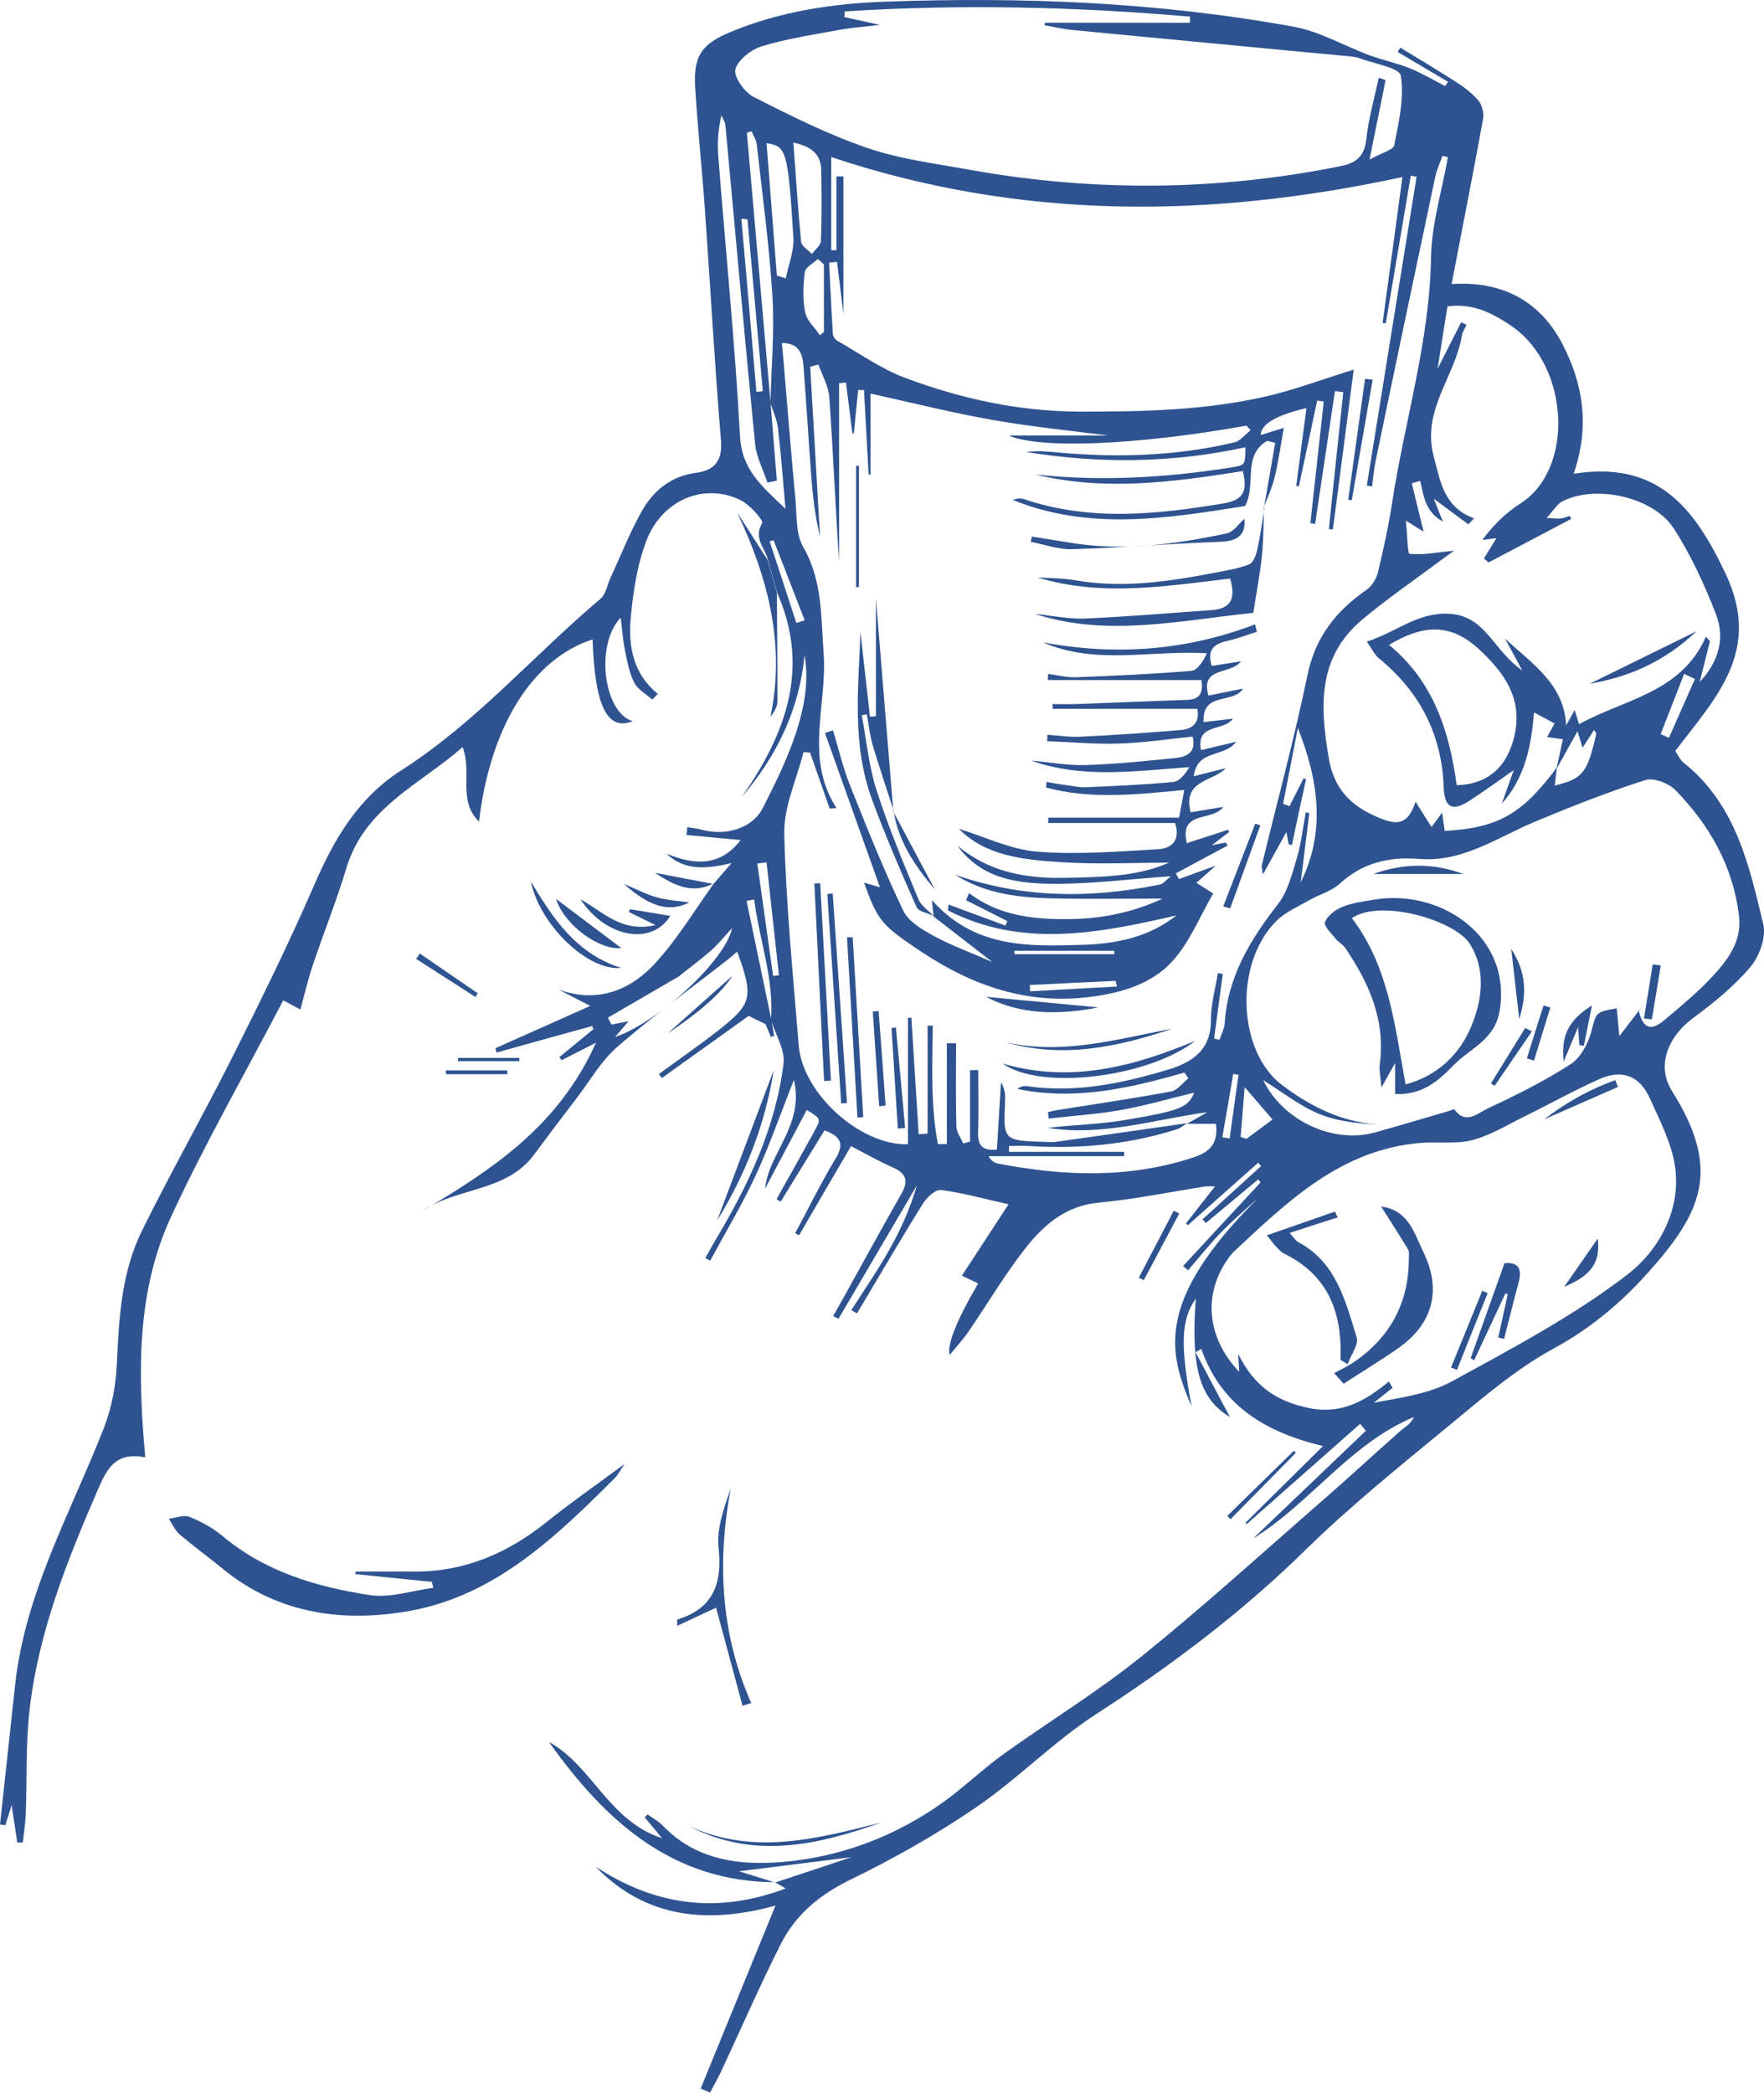<?xml version="1.0" encoding="UTF-8"?>
<svg width="1183.974px" height="1403.964px" viewBox="0 0 1183.974 1403.964" version="1.1" xmlns="http://www.w3.org/2000/svg" xmlns:xlink="http://www.w3.org/1999/xlink">
    <title>Matrosen_illustration-03</title>
    <g id="Page-1" stroke="none" stroke-width="1" fill="none" fill-rule="evenodd">
        <g id="Matrosen_illustration-03" fill="#2E5390" fill-rule="nonzero">
            <path d="M521,1262.764 C451.2,1262.764 406.2,1221.664 368.5,1168.764 C397.4,1184.464 408.5,1221.664 444.4,1233.264 C439.4,1227.264 436.1,1223.364 432.8,1219.364 C433.4,1218.664 434,1217.964 434.6,1217.264 C438.2,1219.864 442.2,1221.964 445.2,1225.164 C465.3,1245.964 491.3,1250.964 518,1249.664 C560.5,1247.564 600.5,1232.764 634.2,1208.264 C647.6,1198.564 660.5,1186.064 674.6,1176.064 C705,1154.364 737,1134.764 766.1,1111.364 C807.8,1077.764 847.6,1041.564 888,1006.364 C905.4,991.264 922.3,975.564 939.5,960.364 C942.9,957.364 947.1,955.264 949,950.664 C905.8,968.764 879.8,1008.264 841.1,1032.164 C866.3,1008.064 891.6,983.964 916.8,959.864 C915.5,958.364 914.2,956.764 912.9,955.264 C887.5,977.664 862.1,1000.164 836.7,1022.564 C836.5,1022.264 836.2,1021.964 836,1021.564 C852.5,1005.264 869,988.964 888,970.164 C847.3,960.464 819.2,941.664 806.3,904.964 C805,905.664 803.7,906.464 802.4,907.164 C810.6,922.664 818.9,938.164 825.5,950.664 C805.6,938.764 799.1,918.564 802.6,871.264 C792.7,885.164 792,902.264 799.8,943.664 C784.5,907.864 774.5,873.264 844.4,803.764 C836.2,811.264 827.7,818.464 820,826.364 C812,834.564 804.9,843.564 797.4,852.264 C796.3,851.264 795.2,850.364 794.1,849.364 C811.4,830.664 828.7,811.964 846.1,793.264 C845.6,792.564 845,791.964 844.5,791.264 C832.8,801.064 821.1,810.764 809.3,820.564 C808.6,819.764 807.8,818.864 807.1,818.064 C820.2,806.164 833.3,794.264 846.4,782.364 C845.8,781.564 845.2,780.864 844.5,780.064 C828.8,794.064 813,807.964 797.3,821.964 C796.9,821.564 796.4,821.164 796,820.764 C802.1,813.064 808.1,805.364 815.5,795.964 C812.3,795.964 810.8,795.764 809.3,795.964 C785.3,799.664 761.4,804.664 737.3,806.864 C716.1,808.864 701.5,820.964 689.6,835.764 C675,853.964 663.1,874.364 649.9,893.564 C646.4,898.664 642.1,903.264 637.4,909.064 C635.533,902.13 641.9,886.13 656.5,861.064 C653.2,859.464 650,857.964 645.6,855.864 C655.6,840.664 665.7,825.064 676.9,807.964 C661,804.364 646.5,800.364 631.7,798.364 C628,797.864 622.1,803.264 619.5,807.464 C604.3,831.764 589.9,856.564 575.2,881.164 C573.9,880.464 572.7,879.664 571.4,878.964 C579.8,865.764 588.7,852.964 596.4,839.364 C604.3,825.464 610.9,810.964 615.4,795.264 C597.9,825.064 580.3,854.964 562.8,884.764 C561.6,884.164 560.4,883.564 559.2,882.964 C561.2,879.464 563.2,875.864 565.2,872.364 C578.5,848.464 591.5,824.464 605.1,800.764 C610.2,791.864 607.8,786.964 598.9,783.064 C589.8,779.064 581.1,774.064 571.2,768.964 C559.3,789.264 547.8,808.964 536.3,828.764 C535.4,828.264 534.6,827.864 533.7,827.364 C542.7,810.664 551,793.564 560.8,777.364 C566.5,767.964 565,762.564 553.4,758.364 C543.8,773.964 533.9,790.064 524,806.164 C523.1,805.664 522.1,805.164 521.2,804.564 C529.7,789.364 538.2,774.264 546.6,758.964 C551.2,750.564 551.1,750.564 541.5,744.664 C532.2,762.264 522.8,779.864 513.5,797.464 C516,773.164 539.9,755.264 532.9,724.464 C523.4,748.364 516.3,769.064 507.1,788.864 C498,808.364 486.9,826.864 476.7,845.764 C475.6,845.164 474.5,844.664 473.4,844.064 C475.7,840.064 477.8,835.964 480.2,831.964 C502.3,795.064 520.6,756.564 525.9,713.464 C527,704.264 520.5,694.064 517.5,684.264 C519.5,656.264 509.6,630.464 506.2,603.464 C504.5,603.764 502.8,604.064 501.1,604.464 C506.6,630.964 512.2,657.564 517.7,684.064 C518.3,687.664 519,691.364 519.6,694.964 C518.9,695.164 518.2,695.464 517.4,695.664 C515.7,691.664 514.1,687.764 513.8,687.064 C508.5,684.564 505.5,683.064 502.5,681.564 C483.4,695.264 463.8,709.264 444.2,723.264 C443.6,722.364 442.9,721.464 442.3,720.564 C455.6,710.764 469.3,701.364 482.3,691.164 C504.9,673.464 505.9,668.864 494.8,638.464 C491.7,641.064 489,643.464 486.2,645.564 C462.1,664.364 437.3,682.364 414.3,702.364 C403.5,711.764 396,725.064 387.1,736.664 C377.5,749.164 368,761.764 358.6,774.464 C339.8,799.964 306.9,796.364 283.5,812.464 C330.2,784.764 374.9,755.664 400,699.564 C389.9,704.664 383.4,707.964 377,711.264 C376.5,710.564 375.9,709.964 375.4,709.264 C383,702.964 390.7,696.664 398.3,690.464 C398,689.764 397.7,689.064 397.5,688.364 C376.1,694.264 354.7,700.164 333.3,706.164 C333,705.164 332.8,704.164 332.5,703.264 C352.5,694.364 372.6,685.364 396.2,674.864 C386.8,670.064 380.8,666.964 374.8,663.864 C399.7,672.964 421.6,665.264 438.4,647.664 C454,631.264 465.8,611.164 479.2,592.664 L479,592.964 C482.2,589.164 485.5,585.464 491,579.064 C473.3,583.164 459.5,584.164 447.4,572.764 C466.3,580.564 483.5,581.364 497.1,563.564 C485,562.464 472.9,561.364 460.8,560.164 C461,558.464 461.1,556.664 461.3,554.964 C464.4,555.464 467.6,555.764 470.7,556.564 C486.6,561.064 504.8,556.164 512,542.064 C527.1,512.364 546.2,473.764 540,439.664 C536.5,475.864 521.6,506.964 497.9,534.664 C527.4,492.464 544,448.264 521.6,397.664 C519.5,390.364 517.4,382.964 515.4,375.664 C513.7,367.664 505.3,361.164 511.6,350.964 C512.6,349.264 503.4,338.664 497.1,335.564 C473,323.664 444.5,335.064 433.9,362.664 C427.6,379.064 424.9,397.364 423.3,415.064 C421.6,433.864 425.2,452.264 441.5,465.564 C440.3,466.864 439.1,468.064 437.8,469.364 C433.6,465.564 428,462.564 425.7,457.964 C422.3,451.264 420.9,443.464 419.4,435.964 C418,429.164 417.6,422.264 416.6,414.364 C399.1,432.764 405.3,478.364 424.7,483.864 C407.5,490.564 399.3,473.764 397.7,428.964 C357.5,442.064 329.1,486.964 321.5,551.264 C306.9,536.664 317.2,518.864 310.5,501.264 C281.6,526.564 244.8,541.664 232.5,582.364 C225.9,604.264 217.3,625.664 210,647.364 C206.8,656.764 204.6,666.464 201.6,677.264 C198.6,675.664 195.3,673.864 190.1,671.164 C164.8,719.564 137.6,767.064 114.7,816.564 C91.4,867.064 92.5,921.864 97.5,977.764 C78,973.964 72.1,984.664 66.1,998.464 C45.2,1046.564 25.7,1095.064 19.8,1147.564 C17.2,1170.364 18.2,1193.564 17.3,1216.564 C17.1,1223.064 16,1229.564 15.3,1236.064 C14.1,1236.064 12.9,1236.064 11.6,1236.164 C10.4,1228.064 9.1,1219.964 7.8,1211.064 C6.3,1215.964 4.9,1220.264 3.6,1224.564 C2.4,1224.364 1.2,1224.164 1.13686838e-13,1224.064 C3.4,1192.664 6.8,1161.264 10.2,1129.964 C17,1068.164 47.6,1014.564 69.7,958.064 C75.1,944.264 77.9,928.764 78.5,913.964 C79.8,883.564 81.7,853.164 95.3,825.664 C114.6,786.564 136.1,748.664 155.7,709.764 C175,671.264 194.1,632.564 211.2,593.064 C224.5,562.464 240.5,535.264 269.4,516.764 C319.4,484.864 358.2,439.564 403.1,401.664 C406.7,398.664 407.5,392.464 409.7,387.764 C416.7,372.664 422.8,356.964 431,342.564 C438.8,328.864 450.6,319.364 467.4,317.164 C479.3,315.564 485.1,309.364 483.9,295.464 C479.6,243.364 476.7,191.164 473,138.964 C471.1,112.164 468.2,85.464 466.6,58.764 C465.3,37.464 470.9,29.464 490.6,21.364 C523.4,7.764 558.1,2.464 593.2,1.164 C685.5,-2.236 777.5,1.364 868.5,17.964 C885.9,21.164 902.2,30.764 919.1,37.064 C928.1,40.364 937.6,42.264 946.4,45.864 C954.5,49.164 962.2,53.764 970,57.764 C970.6,56.764 971.3,55.764 971.9,54.864 C960.6,48.164 949.3,41.564 938.1,34.864 C938.7,33.864 939.3,32.964 939.9,31.964 C952.5,39.664 965.3,47.264 977.7,55.264 C983.1,58.764 988.5,62.864 992.5,67.764 C994.9,70.764 996.1,76.064 995.4,79.964 C988.8,116.264 981.6,152.364 974.3,190.564 C1008.1,188.364 1033.5,201.764 1048.6,230.664 C1062.5,257.264 1067.3,285.864 1056.2,317.864 C1112.6,308.864 1137.4,340.664 1158.4,385.364 C1182.8,437.264 1151.2,468.464 1124.4,503.864 C1126.2,506.464 1127.6,509.764 1130.1,511.764 C1164.9,539.464 1174,580.264 1183.5,620.164 C1185.5,628.664 1180.9,641.564 1174.9,648.664 C1164,661.564 1150.4,672.664 1136.7,682.764 C1118.9,695.864 1111.8,715.364 1122.2,731.964 C1155.5,784.864 1142.5,813.264 1105.8,854.164 C1087.7,874.364 1067.1,891.564 1042.4,904.964 C1017.2,918.664 994.8,938.164 972.4,956.564 C939.5,983.664 906.1,1010.564 875.7,1040.364 C832.9,1082.264 785.8,1117.664 735.6,1150.064 C707.2,1168.464 683.1,1193.464 655.1,1212.564 C628.3,1230.864 599.8,1246.964 570.6,1261.164 C550.1,1271.164 534.1,1284.464 524.1,1304.164 C510.1,1331.864 497.7,1360.464 484.5,1388.664 C482.1,1393.864 479.2,1398.864 476.6,1403.964 C474.5,1403.064 472.4,1402.064 470.3,1401.164 C486.8,1360.864 503.3,1320.564 520.5,1278.464 C476.3,1290.564 434.2,1287.864 399.8,1252.364 C439.4,1278.364 481.1,1284.364 527.4,1266.964 C524.1,1265.064 522.3,1264.064 520.4,1262.964 C536.1,1257.764 551.9,1252.464 571.6,1245.964 C543.1,1249.564 518.9,1252.564 496,1255.464 C503.2,1257.664 512.1,1260.464 520.9,1263.164 L521,1262.764 Z M421.8,685.264 C418.9,688.664 416,692.064 412.8,695.764 C440.8,686.364 486.5,645.164 491.4,622.664 C485.4,629.064 481.7,633.864 477.2,637.764 C470.2,643.864 462.7,649.364 455.5,655.164 C439.7,664.364 423.9,673.564 408,682.764 C408.8,684.264 409.6,685.864 410.4,687.364 C414.2,686.664 418,685.864 421.8,685.164 L421.8,685.264 Z M517.1,270.264 C517.7,246.164 519.9,222.064 518.4,198.064 C516.3,164.264 511.7,130.564 507.9,96.864 C507.6,93.864 505.6,90.964 504.5,88.064 C503.4,88.364 502.4,88.664 501.3,89.064 C506.6,149.464 511.9,209.864 517.2,270.264 C518.6,287.664 520,305.064 521.4,322.464 C519.3,322.864 517.2,323.364 515.1,323.764 C512.2,315.064 507.6,306.464 506.8,297.564 C499.8,226.464 493.5,155.264 486.9,84.164 C486.7,81.864 485.1,79.564 484.2,77.364 C482,86.864 481.4,95.964 482.1,104.964 C487,167.564 493.3,230.164 496.7,292.864 C498,315.864 512.3,326.964 527.2,341.364 C525.5,321.964 524.2,304.364 522.1,286.864 C521.4,281.264 518.8,275.864 517.1,270.364 L517.1,270.264 Z M1044.6,516.064 C1046,509.564 1047.4,503.164 1049,495.964 C1044.9,495.364 1041.6,494.964 1038.4,494.464 C1040.2,491.164 1041.7,488.464 1043.4,485.364 C1038.6,482.764 1034.7,480.664 1029.6,477.964 C1027.8,500.864 1023.4,521.964 1008,539.164 C1010.5,532.164 1013,525.164 1016,516.664 C1004.7,524.564 995.5,531.264 985.9,537.464 C974.8,544.664 969.5,541.664 969,528.364 C967.8,492.864 953,464.164 925.6,441.764 C922.6,439.264 920.8,435.364 917.4,430.464 C937.3,424.064 951.4,410.664 972.6,411.764 C997.1,412.964 1002.2,436.464 1021.7,449.764 C1016.5,440.064 1013.3,434.264 1010.1,428.364 C1027.9,445.064 1049.8,458.664 1051.2,486.664 C1052.9,483.564 1054.6,480.464 1056.9,476.364 C1058.1,480.364 1058.8,482.564 1059.8,485.864 C1090.4,468.964 1128.3,464.964 1145,427.164 C1145.9,428.164 1146.8,429.164 1147.7,430.164 C1145.4,439.264 1143.1,448.464 1140.8,457.564 C1153.4,444.264 1158,428.364 1151.8,412.264 C1144.1,392.364 1135,372.564 1123.5,354.664 C1109.6,333.064 1070.3,324.864 1048.3,336.564 C1045,338.364 1042.9,342.264 1038.1,347.464 C1043.9,347.764 1045.7,348.064 1047.4,347.864 C1049.6,347.564 1051.6,346.764 1053.7,346.164 C1054,346.864 1054.2,347.464 1054.5,348.164 C1036,357.864 1017.5,367.664 999.1,377.364 C998.1,376.464 997,375.564 996,374.664 C998.9,369.964 1001.9,365.164 1004.4,361.064 C1002.3,361.364 998.6,361.764 994.9,362.264 C1002.4,352.164 1010.8,343.964 1020.4,337.864 C1057,314.664 1053.5,245.264 1014.4,218.664 C1001.5,209.864 988.3,203.264 971.5,205.564 C969.4,218.764 967.4,231.564 964.9,247.364 C971.2,234.964 975.9,225.664 980.7,216.264 C981.9,216.764 983.1,217.364 984.3,217.864 C983.3,220.264 981.6,222.564 981.2,225.064 C976.8,252.464 954,275.064 962.3,306.264 C966.9,323.564 969.2,340.364 989.4,347.764 C988.1,349.064 986.8,350.464 985.5,351.764 C977.9,346.164 970.3,340.564 962.4,334.664 C964.4,339.864 966.4,344.864 968.4,349.864 C962.8,346.864 959.4,342.564 957.3,337.764 C955.2,333.064 954.5,327.664 953.2,322.664 C951.3,323.164 949.5,323.664 947.6,324.264 C950.2,335.164 952.9,346.064 955.5,356.664 C952.9,355.064 949.6,353.064 943.6,349.264 C944.6,358.864 944.7,371.364 946.1,371.564 C954.9,372.464 964.1,370.664 976,369.464 C970.8,373.164 967.6,375.464 964.4,377.864 C947.5,390.464 930.1,402.364 914,415.964 C884.2,441.164 886,473.864 891.8,508.464 C895.4,530.064 907.6,541.364 925.9,548.764 C935,552.464 944.6,555.564 950.1,537.864 C954.9,545.464 957.8,550.164 960.8,554.864 C962.3,552.764 964.4,549.964 967.9,545.264 C968.7,550.864 969.2,554.164 969.7,557.464 C1005.6,555.464 1021.7,546.164 1045,514.864 C1044.5,518.764 1044,522.564 1043.5,527.064 C1062.5,522.364 1065.4,518.564 1071.4,492.364 C1071.5,491.864 1070.7,491.064 1069.9,489.764 C1067,494.164 1064.8,497.664 1062.2,501.664 C1061.1,498.164 1060.4,495.664 1058.8,490.564 C1053.3,500.464 1049,508.164 1044.7,515.964 L1044.6,516.064 Z M796.8,753.564 C794.5,754.964 792.3,756.864 789.8,757.664 C757.4,767.964 724.2,770.964 690.4,768.864 C686,768.564 681.6,768.864 677.2,768.864 C677.2,770.164 677.2,771.464 677.2,772.764 L754.5,772.764 C754.5,773.764 754.5,774.664 754.5,775.664 L663.5,775.664 C665.3,778.664 667.3,780.164 669.5,780.564 C713.8,789.164 757.8,790.864 801.5,776.364 C813.2,772.464 817.7,765.964 816.1,753.964 C809.5,753.964 803.1,753.964 796.6,753.964 C801.2,751.364 805.8,748.764 810.4,746.164 C774.3,751.064 739.8,762.564 703.3,756.664 C720.3,754.664 737.5,754.364 754.3,751.564 C793,745.064 797.3,742.964 801.5,733.064 C784.2,737.264 768.3,741.864 752.1,744.764 C736.2,747.564 720,748.564 703.9,750.464 C703.7,748.964 703.6,747.464 703.4,746.064 C705.5,745.664 707.6,745.164 709.7,744.764 C735.2,740.664 760.7,736.964 786,732.264 C790.3,731.464 793.8,726.564 797.6,723.464 C796.7,722.164 795.9,720.864 795,719.564 C758.2,730.164 721.2,738.564 682.9,730.564 C685.1,728.664 687.4,728.464 689.7,728.764 C721.8,733.364 752.7,726.964 783.2,717.864 C800.5,712.764 813,704.464 812.8,683.664 C812.8,673.464 815.8,663.164 817.4,652.864 C818.5,653.064 819.6,653.264 820.7,653.464 C818.8,667.864 816.8,682.264 814.9,696.764 C816.1,697.064 817.3,697.364 818.5,697.564 C819.7,693.864 821.8,690.264 822,686.464 C824,655.364 839.1,630.564 857.7,606.664 C864.4,598.164 867.2,586.264 870.5,575.464 C873.4,565.664 874.5,555.264 876.4,545.064 C877.2,545.164 878,545.364 878.8,545.464 C876.9,560.964 874.9,576.564 873,592.064 C890,557.564 884.9,523.564 871.1,488.364 C867.6,506.264 864.4,522.764 861.2,539.264 C862.6,539.764 864.1,540.364 865.5,540.864 C868.6,534.664 871.8,528.464 874.9,522.264 C875.5,522.364 876,522.564 876.6,522.664 C873.4,537.464 870.2,552.164 867.1,566.964 C866.4,566.764 865.7,566.564 865,566.464 C864.5,564.064 864.1,561.664 863.4,558.264 C858,568.064 853.3,576.564 847.6,586.764 C847.2,583.264 846.6,581.764 846.9,580.564 C857.2,537.964 868.7,495.664 877.6,452.764 C882.9,427.164 896.9,409.764 917.4,395.564 C920.9,393.164 923.7,388.364 924.8,384.164 C928.5,368.864 931.9,353.364 934.3,337.764 C942.7,282.664 959.6,228.964 960.5,172.464 C960.9,150.064 967.9,127.764 971.8,105.464 C970.6,105.164 969.4,104.864 968.2,104.564 C966.5,109.264 964.3,113.864 963.3,118.764 C949.8,182.464 936.4,246.064 923.2,309.764 C922.1,315.164 921.7,320.764 920.9,326.364 C919.7,326.164 918.5,325.964 917.4,325.764 C928.5,256.664 939.7,187.664 950.8,118.564 C949.5,118.364 948.2,118.064 946.9,117.864 C941.3,150.864 935.7,183.964 930.1,216.964 C929.4,216.864 928.7,216.764 928,216.564 C932.3,184.664 936.7,152.664 941.3,118.764 C810.6,147.064 683.6,147.364 557.9,105.364 L557.9,167.864 C559.1,167.864 560.2,167.864 561.4,167.864 L561.4,118.364 C563,118.364 564.6,118.364 566.1,118.364 L566.1,210.664 C564.9,200.864 563.4,188.264 561.8,175.664 C560,175.864 558.3,175.964 556.5,176.164 C557.3,192.064 558,207.964 559,223.864 C559.1,225.564 560.4,227.764 561.9,228.564 C577,237.164 591.4,247.464 607.4,253.464 C645.2,267.564 683.7,276.064 725.1,276.164 C767.1,276.164 808.5,275.364 849.3,266.064 C868.6,261.664 887.3,254.564 908.6,247.964 C903.7,285.464 899.2,320.364 894.6,355.164 C893.7,355.164 892.8,354.964 891.9,354.964 C895.1,324.364 898.3,293.764 901.6,263.064 C899.7,262.864 897.9,262.664 896,262.364 C891.6,292.064 887.1,321.764 882.7,351.464 C881.6,351.264 880.5,351.164 879.5,350.964 C882.5,323.764 885.5,296.564 888.5,269.364 C887,269.164 885.5,268.964 884.1,268.664 C880,287.864 875.9,307.064 871.8,326.264 C871.2,326.164 870.6,326.064 870,325.964 C872.3,308.864 874.5,291.664 876.9,273.764 C856.5,278.564 846.267,284.597 846.2,291.864 C851.1,290.364 855.8,288.864 861.7,287.064 C859.5,299.164 858,310.064 855.4,320.664 C853.7,327.564 850.6,334.064 848.1,340.764 L848.3,340.964 C850.8,326.364 853.4,311.664 855.9,297.064 C854.1,296.664 852.4,296.164 850.6,295.764 C833.6,305.364 843.4,325.564 835.7,339.464 C783.7,347.764 731.4,356.264 679.9,335.464 C682.6,334.264 685.4,334.164 687.9,335.064 C732.2,349.864 776.8,345.164 821.6,337.664 C835.9,335.264 836.9,328.164 834.2,316.064 C787.4,323.464 741.3,329.664 695,318.364 C738.7,323.064 782.1,320.564 825.4,313.764 C835.7,312.164 835.8,312.564 835.9,300.064 C786.8,310.764 737.8,311.164 688.8,303.264 C695.9,302.264 702.9,302.864 709.9,303.564 C749.8,307.164 789.5,306.064 828.6,296.764 C832.6,295.764 835.8,291.464 839.4,288.664 C838.5,287.664 837.6,286.564 836.7,285.564 C762.2,298.864 697.1,301.264 677,292.164 L743.9,292.164 C721.4,289.264 693.7,286.564 666.4,281.764 C639.3,277.064 612.6,270.264 584.3,264.064 L584.3,318.364 C583.9,318.364 583.4,318.364 583,318.364 C582,299.464 580.9,280.564 579.9,261.664 C578.6,261.664 577.3,261.664 576,261.664 C575,271.364 574,281.064 573.1,290.864 C572.8,290.864 572.4,290.664 572.1,290.564 C570.7,279.264 569.2,267.964 567.8,256.664 C566.3,256.764 564.7,256.964 563.2,257.064 L563.2,376.864 C560.7,340.064 559.2,303.164 556.6,266.364 C556.1,258.964 551.8,251.764 549.3,244.564 C547.5,245.064 545.7,245.564 543.8,246.064 C546,284.064 548.2,322.064 550.4,360.064 C547.1,346.564 545.5,332.864 544.5,319.264 C542.6,294.464 541.2,269.564 539.2,244.764 C538.6,236.864 535.7,230.064 524.8,230.064 C525.2,234.564 525.5,238.364 525.9,242.164 C528.5,272.764 530.9,303.364 533.8,333.964 C534.9,345.164 533.9,358.064 539.2,367.164 C552.2,389.764 551,414.464 552.8,438.364 C555.4,472.864 539.7,508.264 561.4,542.064 C559.9,542.264 558.4,542.464 556.9,542.564 C552.5,529.964 548.1,517.464 543.7,504.864 C542.2,504.864 540.8,504.664 539.3,504.564 C534.7,522.864 526,541.264 526.4,559.364 C527.5,606.764 532.3,654.164 536.1,701.464 C538.7,733.864 577.8,768.764 609.4,767.664 L609.4,682.864 C610.2,682.864 610.9,682.764 611.7,682.664 C613.3,708.764 615,734.864 616.6,760.964 C618.6,760.864 620.6,760.664 622.6,760.564 L622.6,688.164 C623.8,688.164 624.9,688.164 626.1,688.064 C625.8,714.664 624.5,741.464 629.5,767.564 C631.5,767.564 633.5,767.564 635.5,767.564 L635.5,699.964 C637.6,699.964 639.6,699.964 641.7,699.964 C641.7,718.564 641.4,737.164 641.9,755.764 C641.9,759.564 644.9,763.364 646.5,767.164 C648,766.764 649.6,766.264 651.1,765.864 L651.1,717.964 C652.9,717.964 654.8,717.964 656.6,717.864 C656.6,731.864 656.9,745.764 656.5,759.764 C656.2,768.364 659.3,772.264 669.1,771.264 C670,756.264 670.9,741.264 671.9,726.164 C674.6,730.564 674.8,734.764 674.6,738.964 C673.4,765.064 673.5,765.164 700.1,766.064 C703,766.064 705.9,766.464 708.7,766.064 C738.1,761.964 767.4,757.764 796.7,753.564 L796.8,753.564 Z M925.3,52.164 C926.9,52.664 928.4,53.264 930,53.764 C926.7,70.164 923.4,86.464 919.2,107.064 C927.7,102.364 935.2,100.564 935.8,97.464 C938.8,82.064 942.6,65.764 940.2,50.764 C939.3,45.364 921.8,42.664 911.8,38.864 C910.5,38.364 909,38.164 907.6,37.964 C845.1,32.064 782.6,26.164 720.2,20.164 C713.8,19.564 707.5,18.064 701.1,16.964 C701.1,16.364 701.3,15.764 701.4,15.264 L798.7,15.264 C798.7,13.864 798.7,12.464 798.7,11.164 C721.5,4.464 644.3,2.664 567,7.664 C567,8.964 566.8,10.264 566.7,11.464 C573.5,12.964 580.3,14.464 590.6,16.664 C579.3,18.064 571.2,18.564 563.3,20.064 C546,23.264 528.4,25.864 511.6,30.964 C504.3,33.164 495.4,39.964 493.6,46.464 C492.2,51.264 499.6,61.864 505.7,64.964 C530.7,77.664 556,90.364 582.4,99.364 C604.4,106.864 628.1,109.764 651.1,113.964 C734.1,128.764 817,128.164 899.8,111.464 C910.8,109.264 915.9,104.464 917.1,92.964 C918.6,79.264 922.5,65.764 925.4,52.264 L925.3,52.164 Z M1101.5,676.564 C1098.7,678.564 1099.1,678.264 1099.5,678.064 C1099.6,678.064 1100.1,678.564 1100.1,678.964 C1103.1,690.164 1108.1,691.964 1117.4,684.164 C1128.4,674.864 1139.6,665.664 1149.3,655.164 C1159.7,643.964 1169.2,631.664 1167.2,614.464 C1163.2,581.164 1147.5,553.664 1124.6,530.164 C1120,525.464 1109.9,521.564 1104.3,523.364 C1079.3,531.364 1054.7,541.064 1030.5,551.164 C1005.1,561.764 981.8,578.664 952.4,576.264 C932.3,574.664 914.6,578.764 899.2,592.864 C893.8,597.864 885.8,599.964 879.1,603.764 C871.4,608.164 862.8,611.764 856.7,617.864 C827.8,646.864 831,705.764 860.5,727.964 C881.2,743.564 902.9,753.764 928.9,754.664 C914,753.964 899,752.864 885.7,747.464 C872.2,741.964 860.3,732.364 847.8,724.664 C861.2,751.964 894.8,767.664 923.2,759.664 C940,754.964 956.8,749.964 973.5,745.064 C974.4,744.764 975.9,743.964 976.1,744.164 C983.7,755.064 992.1,746.664 998.5,743.664 C1017.6,734.864 1036.6,725.264 1054.2,713.964 C1060.8,709.664 1065.8,700.364 1068,692.364 C1071.5,679.364 1070.3,679.064 1085.1,676.464 C1085.6,681.364 1086,686.264 1086.9,695.164 C1092.4,687.964 1095.7,683.664 1101.2,676.464 L1101.5,676.564 Z M831.7,920.264 C831.5,916.764 831.4,914.564 831.1,908.364 C842,930.564 857.2,940.064 878,944.564 C900,949.264 916.2,940.064 932.2,926.864 C933,928.264 933.8,929.664 934.7,931.064 C930.5,934.364 926.3,937.764 922.1,941.064 C940.4,937.664 959.2,935.164 974.7,926.664 C1014.9,904.664 1056,882.964 1092.1,855.264 C1112.6,839.564 1128.2,812.964 1124.4,783.664 C1122.3,767.564 1114.2,752.064 1107.4,736.964 C1100.5,721.564 1088.6,717.164 1073.3,724.064 C1056.3,731.664 1040,740.764 1023.3,748.964 C1011.8,754.664 1000.5,761.664 988.3,764.864 C977.3,767.764 965.1,765.864 953.6,766.764 C900,771.164 864.2,806.064 827.8,840.064 C827.1,840.764 826.5,841.464 825.9,842.264 C807.3,866.264 809.1,896.664 831.8,920.464 L831.7,920.264 Z M977.8,526.764 C999.4,526.164 1011.7,513.864 1016.4,493.964 C1022.3,468.864 1009.8,451.164 992,434.964 C972.7,417.364 953.8,419.664 932.3,432.664 C962.1,457.064 972.8,490.564 977.7,526.764 L977.8,526.764 Z M532.5,95.664 C534.2,118.764 535.6,140.564 537.7,162.264 C538,165.164 542.4,167.664 544.9,170.464 C547,167.564 550.9,164.664 551,161.564 C551.6,145.764 551.5,129.964 551.2,114.164 C551,103.464 544.7,98.264 532.5,95.664 L532.5,95.664 Z M521.5,184.864 C523.5,185.464 525.5,186.164 527.4,186.764 C529.2,177.664 533.1,168.364 532.5,159.364 C528.9,100.964 527.8,98.064 514.5,96.064 C516.8,125.864 519.1,155.364 521.4,184.764 L521.5,184.864 Z M553,177.364 C551.6,176.164 550.3,174.964 548.9,173.764 C545.9,176.664 540.6,179.264 540.2,182.464 C539,191.364 538.7,200.764 540.4,209.464 C541.5,215.064 546.9,219.764 550.3,224.964 C551.2,224.264 552.1,223.564 553,222.764 L553,177.264 L553,177.364 Z M501.7,147.164 C500.3,147.064 499,146.864 497.6,146.764 C501,185.464 504.4,224.164 507.7,262.864 C509.1,262.764 510.6,262.664 512,262.464 C508.6,224.064 505.1,185.564 501.7,147.164 Z M518.9,654.764 C520.2,654.564 521.5,654.464 522.8,654.264 C520,629.064 517.3,603.764 514.5,578.564 C512.4,578.864 510.3,579.064 508.3,579.364 C511.8,604.464 515.4,629.664 518.9,654.764 L518.9,654.764 Z M835.4,729.364 C834.3,743.264 833.5,753.064 832.7,762.864 C834,763.264 835.3,763.664 836.6,764.064 C842.2,759.964 847.8,755.764 854.1,751.064 C848.2,744.264 843.3,738.564 835.4,729.364 Z M1137.6,455.564 C1135.2,454.364 1132.8,453.264 1130.4,452.064 C1125.1,465.564 1119.9,479.064 1114.6,492.564 C1116.5,493.364 1118.4,494.164 1120.2,494.964 C1126,481.864 1131.8,468.664 1137.6,455.564 Z M534.5,417.964 C536.4,417.364 538.2,416.764 540.1,416.164 C533.1,398.264 526.2,380.264 519.2,362.364 C518.3,362.664 517.4,362.964 516.6,363.264 C522.6,381.464 528.6,399.764 534.5,417.964 L534.5,417.964 Z M820.4,763.064 C822,763.264 823.6,763.564 825.3,763.764 C827.3,749.564 829.3,735.364 831.3,721.064 C830.1,720.864 828.9,720.664 827.7,720.564 C825.3,734.764 822.9,748.864 820.4,763.064 L820.4,763.064 Z" id="Shape"></path>
            <path d="M289.9,1061.264 C272.7,1059.564 255.6,1057.764 238.4,1056.064 C238.5,1055.464 238.7,1054.964 238.8,1054.364 C251.7,1054.364 264.6,1054.264 277.5,1054.364 C311.7,1054.664 340.9,1042.064 367.2,1020.864 C383.3,1007.964 400.3,996.164 419.1,982.264 C416.1,986.764 414.7,989.564 412.7,991.564 C373.1,1031.164 332.1,1070.564 274.9,1080.764 C230.9,1088.664 186.7,1082.964 149.7,1052.664 C140.1,1044.764 130,1037.464 120.5,1029.364 C117.4,1026.664 115.7,1022.464 113.3,1018.964 C118,1018.364 123.3,1016.164 127.1,1017.664 C135,1020.764 142.8,1025.064 149.3,1030.464 C178,1054.564 212.5,1064.664 248.2,1070.164 C261.9,1072.264 276.6,1067.064 290.9,1065.264 C290.5,1063.964 290.1,1062.564 289.8,1061.264 L289.9,1061.264 Z" id="Path"></path>
            <path d="M498.4,1144.464 C492.5,1122.764 486.7,1101.064 480.6,1078.564 C472.7,1082.264 464,1086.364 454.6,1090.764 C454.6,1087.964 454.4,1086.664 454.6,1086.564 C478.9,1079.064 484.9,1062.364 482.3,1038.264 C480.9,1025.264 486,1011.664 490.5,998.464 C481.2,1047.964 483.7,1096.064 504.2,1142.564 C502.3,1143.164 500.4,1143.764 498.5,1144.364 L498.4,1144.464 Z" id="Path"></path>
            <path d="M515.2,375.664 C517.3,382.964 519.4,390.364 521.4,397.664 C521.6,421.964 521.9,446.164 521.8,470.464 C521.8,473.964 519.8,477.464 517.1,480.964 C527.3,432.164 515.4,387.564 494.8,343.864 C501.6,354.464 508.4,365.064 515.2,375.664 L515.2,375.664 Z" id="Path"></path>
            <path d="M591.7,1222.664 C548.8,1237.864 505.7,1247.964 461.9,1224.864 C505.6,1245.264 548.6,1233.564 591.7,1222.664 Z" id="Path"></path>
            <path d="M389.6,603.364 C404.5,611.364 416.8,625.964 440,620.664 C432.1,616.764 427.1,614.364 422.1,611.864 C422.3,611.264 422.5,610.564 422.7,609.964 C431.8,611.464 440.9,612.964 449.9,614.464 C437.7,634.464 406.9,629.464 389.6,603.364 L389.6,603.364 Z" id="Path"></path>
            <path d="M519.3,718.064 C513.5,754.664 500.2,788.264 481.3,818.864 C493.8,785.764 506.5,751.964 519.3,718.064 Z" id="Path"></path>
            <path d="M416.9,649.364 C394.6,651.664 362.4,620.664 356.3,591.464 C371.1,615.864 386.4,639.764 416.9,649.364 Z" id="Path"></path>
            <path d="M448.2,693.264 C464.2,679.064 480.2,664.764 491.7,654.564 C483.3,667.564 466.6,681.064 448.2,693.264 Z" id="Path"></path>
            <path d="M823.8,1016.964 C838.7,1002.464 853.5,987.864 868.4,973.364 C868.9,973.764 869.3,974.264 869.8,974.664 C855.2,989.564 840.5,1004.364 825.9,1019.264 C825.2,1018.464 824.5,1017.764 823.8,1016.964 Z" id="Path"></path>
            <path d="M417,636.064 C402.6,637.664 379,621.064 373.2,603.064 C387.7,613.964 403.7,626.064 417,636.064 Z" id="Path"></path>
            <path d="M299.2,718.164 L340.5,718.164 C340.5,718.964 340.5,719.864 340.5,720.664 L299.4,720.664 C299.4,719.864 299.2,718.964 299.2,718.164 L299.2,718.164 Z" id="Path"></path>
            <path d="M281.7,639.664 C294.7,648.564 307.6,657.464 320.6,666.364 C320.1,667.164 319.6,668.064 319.1,668.864 C305.9,660.364 292.6,651.864 279.4,643.364 C280.2,642.164 281,640.964 281.7,639.764 L281.7,639.664 Z" id="Path"></path>
            <path d="M348.5,711.964 L307.4,711.964 C307.4,711.264 307.4,710.464 307.4,709.764 L348.6,709.764 C348.6,710.464 348.6,711.264 348.6,711.964 L348.5,711.964 Z" id="Path"></path>
            <path d="M764.4,857.164 C772.2,842.164 780,827.164 787.8,812.264 C789,812.864 790.3,813.464 791.5,814.164 C783.6,829.064 775.6,843.964 767.7,858.864 C766.6,858.364 765.5,857.764 764.4,857.264 L764.4,857.164 Z" id="Path"></path>
            <path d="M419,593.164 C426.3,596.164 433.4,599.964 441,602.064 C448,604.064 455.5,604.364 462.7,605.464 C449.5,611.964 436.9,609.064 418.9,593.164 L419,593.164 Z" id="Path"></path>
            <path d="M479,592.664 C464.2,600.364 451.8,593.564 439.6,585.564 C452.7,588.064 465.7,590.564 478.8,593.064 C478.8,593.064 479,592.764 479,592.764 L479,592.664 Z" id="Path"></path>
            <path d="M626.6,614.664 C626.3,611.864 626,609.164 625.5,603.864 C654.2,636.464 691.1,634.964 727.1,633.864 C749.1,633.164 771,628.864 789.6,614.164 C737.7,626.064 686.2,636.364 636.2,610.764 C636.4,609.464 636.5,608.164 636.7,606.864 C649.4,611.564 662.1,616.264 674.8,620.964 C675.2,619.964 675.7,618.964 676.1,617.964 C666.9,613.264 657.6,608.664 648.4,603.964 C649.1,602.364 649.7,600.764 650.4,599.164 C669.9,614.064 692.3,616.664 715.3,616.664 C738.1,616.664 759.9,612.464 780.3,602.864 C756.4,602.864 732.5,603.264 708.6,602.764 C685,602.364 661.8,600.064 641.1,586.864 C686.3,602.764 732.1,602.864 778.4,593.464 C780.6,593.064 782.4,590.564 786,587.864 C758.8,589.764 734.1,592.864 709.3,592.964 C684.4,592.964 659.3,590.364 642.6,567.364 C663.1,584.564 687.4,589.364 713.1,588.964 C737.8,588.464 762.7,588.464 784.6,578.764 C760.9,578.764 736.1,580.064 711.4,578.364 C686.7,576.764 661.5,574.264 643.6,556.064 C660.7,561.264 678,569.864 696,571.364 C722.9,573.564 750.1,571.264 777.2,569.764 C785.8,569.264 792.6,564.464 788.7,552.164 L703.6,552.164 C703.6,550.964 703.6,549.764 703.6,548.564 L791.4,548.564 C792.7,541.864 793.6,536.864 794.9,529.964 C763,533.064 732.2,536.464 702.1,528.364 C702.2,527.164 702.3,525.864 702.4,524.664 C706.4,525.264 710.4,526.064 714.4,526.564 C719.2,527.164 724,528.364 728.7,528.164 C748.3,527.364 767.8,526.464 787.3,524.664 C791.5,524.264 795.3,519.664 798.3,514.664 C762.1,517.264 726.8,522.564 692,510.264 C704.3,511.364 716.6,513.664 728.8,513.264 C748.9,512.664 768.9,510.564 788.9,508.564 C796.5,507.764 803.1,504.864 800.5,494.164 C784,495.864 767.5,498.364 751,498.864 C735,499.364 718.9,497.864 702.9,497.264 C702.9,495.864 702.9,494.364 703,492.964 C710.5,493.464 718,494.664 725.4,494.264 C747.8,493.164 770.2,491.664 792.6,489.764 C801.2,489.064 805.4,483.964 803.6,475.564 L706.6,475.564 C706.6,474.464 706.5,473.364 706.4,472.364 C711.6,472.364 716.8,472.564 722,472.364 C746.9,471.464 771.8,470.364 796.7,469.564 C806.1,469.264 807.5,464.064 806.4,456.264 L703.3,456.264 C703.3,454.864 703.4,453.564 703.5,452.164 C709.7,452.964 716,454.564 722.2,454.364 C748,453.364 773.8,452.264 799.6,450.064 C803.8,449.664 807.5,443.564 810.1,438.264 C772.3,436.064 735.5,446.364 700,430.964 C748.4,439.964 795.9,436.664 842.4,418.864 C842.8,420.564 843.2,422.164 843.6,423.864 C837.5,425.764 831.6,428.164 825.4,429.564 C816.6,431.564 809.5,434.164 813.3,446.764 C819.1,445.864 825,444.964 833,443.664 C825.9,452.964 805.4,446.964 811.1,466.664 C818.9,465.064 826.1,463.664 834.4,461.964 C827.5,472.664 806.9,463.664 807.8,484.464 C814.7,483.664 820.6,482.964 827.5,482.164 C821.3,490.964 802.6,484.964 806.1,503.264 C813.4,501.564 820.5,499.764 829.7,497.664 C821.7,508.464 803.5,502.464 801.2,520.764 C809.8,518.664 816.3,516.964 822.8,515.364 C813.8,524.664 793.7,523.064 799.1,544.964 C805.8,543.864 812.6,542.764 821,541.364 C813.8,551.464 791.3,543.264 796.6,565.664 C806.5,562.464 815.4,559.564 824.3,556.664 C824.5,557.164 824.8,557.664 825,558.164 C821.8,560.664 818.5,563.064 813.3,567.064 C817.9,566.164 820.2,565.764 822.6,565.264 C823.1,565.964 823.5,566.564 824,567.264 C812.4,573.464 800.8,579.664 789.2,585.964 C789.9,587.264 790.6,588.464 791.3,589.764 C798.2,587.264 805,584.764 816,580.764 C809.8,586.264 806.6,589.064 803,592.264 C807,594.764 810.7,597.164 814.3,599.464 C805.1,615.164 798.5,632.164 787,644.764 C772.9,660.364 752.3,666.264 731.3,668.864 C689.6,674.164 652.7,661.364 618.6,638.664 C591.4,620.564 589.3,617.964 579.9,592.164 C583.6,593.264 586.8,594.164 590.6,595.264 C578.1,560.164 565.9,525.964 553.7,491.764 C555.5,491.164 557.3,490.564 559.1,489.964 C562.8,502.164 565.7,514.764 570.4,526.564 C581.7,554.964 593.1,583.464 606.3,611.064 C609.8,618.364 619.1,623.764 626.8,627.964 C638.3,634.264 650.7,638.664 666.1,645.464 C650.7,633.564 638.6,624.164 626.6,614.864 L626.9,615.164 L626.6,614.664 Z M749.7,661.864 C749.4,660.564 749.1,659.364 748.8,658.064 C729.6,658.964 710.4,659.864 691.2,660.864 C691.2,662.264 691.4,663.664 691.4,665.064 C710.8,663.964 730.2,662.964 749.6,661.864 L749.7,661.864 Z M680.8,637.864 C680.8,638.664 680.9,639.364 681,640.164 L747.9,640.164 C747.9,639.364 747.9,638.664 747.9,637.864 L680.8,637.864 L680.8,637.864 Z" id="Shape"></path>
            <path d="M848.4,340.964 C848,351.764 848.1,362.764 846.9,373.464 C845.5,386.764 842.9,399.964 841.2,411.164 C791,416.364 742.8,427.564 694.6,411.864 C705.9,412.964 717.3,415.464 728.6,414.964 C756.7,413.764 784.8,411.264 812.9,409.364 C825.3,408.564 830,402.464 825.6,388.164 C782.9,393.164 739.4,400.564 696.2,387.364 C704.8,387.964 713.6,387.864 722.1,389.364 C754,394.864 785.2,390.064 816.3,384.064 C823.8,382.664 831.4,381.364 838.4,378.664 C841,377.664 842.9,372.864 843.7,369.464 C845.8,360.164 847.1,350.664 848.7,341.064 C848.7,341.064 848.4,340.764 848.4,340.764 L848.4,340.964 Z" id="Path"></path>
            <path d="M626.3,614.364 C622.5,612.464 616.5,611.564 615.2,608.664 C604.6,584.764 594.2,560.664 585.2,536.164 C571.2,497.964 576.6,458.164 577.5,423.964 C579.2,439.564 581.6,460.164 583.9,480.764 C585.2,480.764 586.5,480.564 587.9,480.464 L587.9,401.564 C591.5,445.264 595.5,494.864 599.6,544.364 L599.9,544.164 C595.2,529.464 590.2,514.864 585.8,500.164 C583.8,493.364 583.1,486.264 581.8,479.264 C580.7,479.464 579.5,479.664 578.4,479.864 C581.6,496.664 583.1,513.964 588.3,530.064 C596.3,554.964 606.4,579.064 616.4,603.264 C618.2,607.764 623.2,610.864 626.8,614.664 C626.8,614.664 626.5,614.364 626.5,614.364 L626.3,614.364 Z" id="Path"></path>
            <path d="M835.2,347.964 C836.2,357.664 832,362.964 819.5,363.464 C786.2,364.664 752.9,367.464 719.6,368.464 C710.4,368.764 701.2,365.264 691.9,363.564 C692.1,362.364 692.3,361.164 692.5,359.964 C701,361.364 709.6,362.664 718.1,364.064 C753.7,370.064 788.7,365.164 823.4,357.864 C828,356.864 831.7,351.064 835.2,348.064 L835.2,347.964 Z" id="Path"></path>
            <path d="M802.3,698.264 C770.2,723.064 698.3,731.664 673,713.564 C718.4,726.864 760.6,715.664 802.3,698.264 Z" id="Path"></path>
            <path d="M558.9,599.364 C562.1,646.264 565.3,693.064 568.5,739.964 C567.2,740.064 565.9,740.164 564.6,740.264 C561.5,693.464 558.4,646.664 555.3,599.864 C556.5,599.664 557.7,599.564 559,599.364 L558.9,599.364 Z" id="Path"></path>
            <path d="M550.5,592.564 C552.9,636.664 555.3,680.864 557.7,724.964 C556.2,724.964 554.6,725.164 553.1,725.264 C550.9,681.064 548.8,636.964 546.6,592.764 C547.9,592.764 549.2,592.564 550.5,592.564 L550.5,592.564 Z" id="Path"></path>
            <path d="M572.3,628.664 C574.7,668.964 577.1,709.164 579.4,749.464 C578.1,749.564 576.8,749.664 575.5,749.764 C573.2,709.464 570.8,669.064 568.5,628.764 C569.8,628.764 571,628.764 572.3,628.764 L572.3,628.664 Z" id="Path"></path>
            <path d="M674.4,699.064 C712.9,708.164 749.7,697.064 786.9,690.164 C750.2,702.464 713.1,710.464 674.4,699.064 Z" id="Path"></path>
            <path d="M921.3,254.664 C916.6,281.664 912,308.664 907.3,335.564 C906.5,335.464 905.7,335.364 904.9,335.264 C908.7,308.264 912.4,281.164 916.2,254.164 C917.9,254.364 919.6,254.464 921.3,254.664 L921.3,254.664 Z" id="Path"></path>
            <path d="M737.2,675.864 C710.4,681.164 684.5,680.764 661.8,668.764 C685.5,670.964 711.1,673.364 737.2,675.864 Z" id="Path"></path>
            <path d="M601.3,689.164 C603.4,711.664 605.5,734.164 607.5,756.764 C605.9,756.864 604.2,757.064 602.6,757.164 C601.2,734.664 599.8,712.264 598.4,689.764 C599.4,689.564 600.3,689.364 601.3,689.264 L601.3,689.164 Z" id="Path"></path>
            <path d="M589.7,678.264 C591.3,699.464 592.9,720.564 594.4,741.764 C593,741.864 591.5,742.064 590.1,742.164 C588.7,720.964 587.2,699.764 585.8,678.564 C587.1,678.564 588.4,678.464 589.7,678.364 L589.7,678.264 Z" id="Path"></path>
            <path d="M821,608.164 C828.2,589.664 835.3,571.164 842.5,552.564 C843.6,552.964 844.8,553.364 845.9,553.764 C839.2,572.364 832.4,590.864 825.7,609.464 C824.2,609.064 822.6,608.564 821.1,608.164 L821,608.164 Z" id="Path"></path>
            <path d="M576.5,312.264 C576.5,331.364 576.5,350.464 576.5,369.564 C576.5,388.664 576.5,385.764 576.5,393.864 C575.9,393.864 575.2,393.864 574.6,393.864 L574.6,312.664 C575.2,312.564 575.9,312.364 576.5,312.264 L576.5,312.264 Z" id="Path"></path>
            <path d="M599.5,544.364 C608.8,561.764 618.1,579.264 627.4,596.664 C614.2,581.164 603,564.664 599.8,544.164 C599.8,544.164 599.5,544.364 599.5,544.364 L599.5,544.364 Z" id="Path"></path>
            <path d="M936.4,733.864 L936.4,713.164 C933,719.264 931,722.764 927.2,729.564 C926.6,722.064 925.6,717.864 926.1,713.964 C930,684.464 918.9,659.464 902.9,635.964 C901.4,633.664 898.6,632.364 896.8,630.164 C893.9,626.464 888.3,621.264 889.3,618.664 C890.9,614.364 896.2,610.364 900.9,608.464 C907.4,605.764 914.7,604.864 921.8,603.664 C966.1,595.864 1015.1,627.764 1006.5,678.464 C1003.2,697.864 986.2,703.564 975.3,714.964 C965.8,724.864 954.3,734.964 936.4,733.964 L936.4,733.864 Z M907.3,615.864 C932.1,648.364 936.1,687.664 943.4,727.564 C964.9,721.664 979.9,707.564 988,687.364 C995,669.764 997.2,650.564 986.7,633.464 C977,617.664 927.1,602.664 907.3,615.964 L907.3,615.864 Z" id="Shape"></path>
            <path d="M1068.5,674.564 C1066.3,685.764 1064.7,693.664 1063.1,701.564 C1062.1,701.464 1061.1,701.264 1060.1,701.164 C1059.9,698.164 1059.7,695.264 1059.2,689.064 C1055.4,698.264 1052.7,704.564 1049.5,712.264 C1047.7,694.964 1052.6,684.464 1068.5,674.564 L1068.5,674.564 Z" id="Path"></path>
            <path d="M1103.4,683.364 C1105.4,671.264 1107.3,659.164 1109.3,646.964 C1111.1,647.264 1112.9,647.464 1114.7,647.764 C1112.7,659.764 1110.7,671.864 1108.7,683.864 C1106.9,683.664 1105.2,683.464 1103.4,683.364 L1103.4,683.364 Z" id="Path"></path>
            <path d="M982.1,586.364 L921.7,586.364 C941.8,579.164 961.9,578.764 982.1,586.364 Z" id="Path"></path>
            <path d="M1040.6,675.964 C1036.9,687.864 1033.2,699.664 1029.6,711.564 C1028,711.064 1026.4,710.564 1024.8,710.064 C1028.5,698.264 1032.2,686.364 1036,674.564 C1037.5,675.064 1039.1,675.464 1040.6,675.964 Z" id="Path"></path>
            <path d="M1014.3,636.564 C1025,652.964 1024.5,668.064 1019.7,683.664 C1018,668.864 1016.3,654.064 1014.3,636.564 Z" id="Path"></path>
            <path d="M1028.1,692.064 C1019.8,704.164 1011.5,716.364 1003.2,728.464 C1002.4,727.964 1001.5,727.464 1000.7,726.864 C1008.4,714.464 1016,702.064 1023.7,689.664 C1025.2,690.464 1026.7,691.264 1028.2,691.964 L1028.1,692.064 Z" id="Path"></path>
            <path d="M895.4,921.264 C900,918.764 904.8,916.564 909,913.664 C933.4,896.864 945.7,873.664 945.6,843.964 C945.6,842.064 946,839.764 945.1,838.264 C939.4,828.764 933.3,819.464 927,809.464 C945.7,811.864 949.4,827.964 955.6,840.564 C967.8,865.964 961.5,888.364 938.4,904.564 C926.5,912.864 914,920.464 901.8,928.364 C899.7,925.964 897.6,923.664 895.5,921.264 L895.4,921.264 Z" id="Path"></path>
            <path d="M897.8,816.764 C887.5,820.064 877.1,823.364 865.6,827.164 C868.2,829.964 869.4,832.264 871.3,833.264 C896.9,846.964 903,872.764 910.6,897.264 C912,901.964 906.9,908.764 904.5,915.264 C901.1,912.964 899.7,912.464 899.7,912.064 C901,880.964 891.7,855.664 861.9,841.064 C859.8,840.064 858.2,838.064 856.5,836.364 C855.2,835.064 854.1,833.464 850.3,828.764 C866.7,823.064 881.3,817.964 896,812.864 C896.6,814.164 897.2,815.464 897.9,816.764 L897.8,816.764 Z" id="Path"></path>
            <path d="M987.1,911.164 C994.5,890.364 1001.9,869.564 1009.8,847.464 C1017.3,846.664 1022.2,849.564 1019.3,860.264 C1015.9,872.864 1012.8,885.664 1009.5,898.264 C1008.2,897.964 1006.9,897.664 1005.6,897.364 C1007.7,887.664 1009.9,877.964 1012,868.264 C1011.5,868.064 1010.9,867.964 1010.4,867.764 C1003.4,882.764 996.4,897.664 989.4,912.664 C988.6,912.164 987.9,911.664 987.1,911.164 L987.1,911.164 Z" id="Path"></path>
            <path d="M1049.9,863.264 C1058.9,850.364 1065.6,840.664 1072.4,830.964 C1074.1,846.564 1068.8,855.464 1049.9,863.264 Z" id="Path"></path>
            <path d="M1085.9,729.264 C1069.4,736.464 1052.9,743.764 1036.4,750.964 C1051.2,739.664 1067,730.764 1084.2,724.664 C1084.8,726.164 1085.3,727.764 1085.9,729.264 Z" id="Path"></path>
            <path d="M998.5,867.564 C991.6,884.764 984.7,901.864 977.9,919.064 C976.6,918.564 975.2,917.964 973.9,917.464 C980.9,900.264 987.9,883.164 994.9,865.964 C996.1,866.464 997.3,867.064 998.6,867.564 L998.5,867.564 Z" id="Path"></path>
            <path d="M1138.8,423.464 C1116.4,444.564 1092.9,454.164 1066.9,458.764 C1089.7,447.564 1112.3,436.464 1138.8,423.464 Z" id="Path"></path>
        </g>
    </g>
</svg>